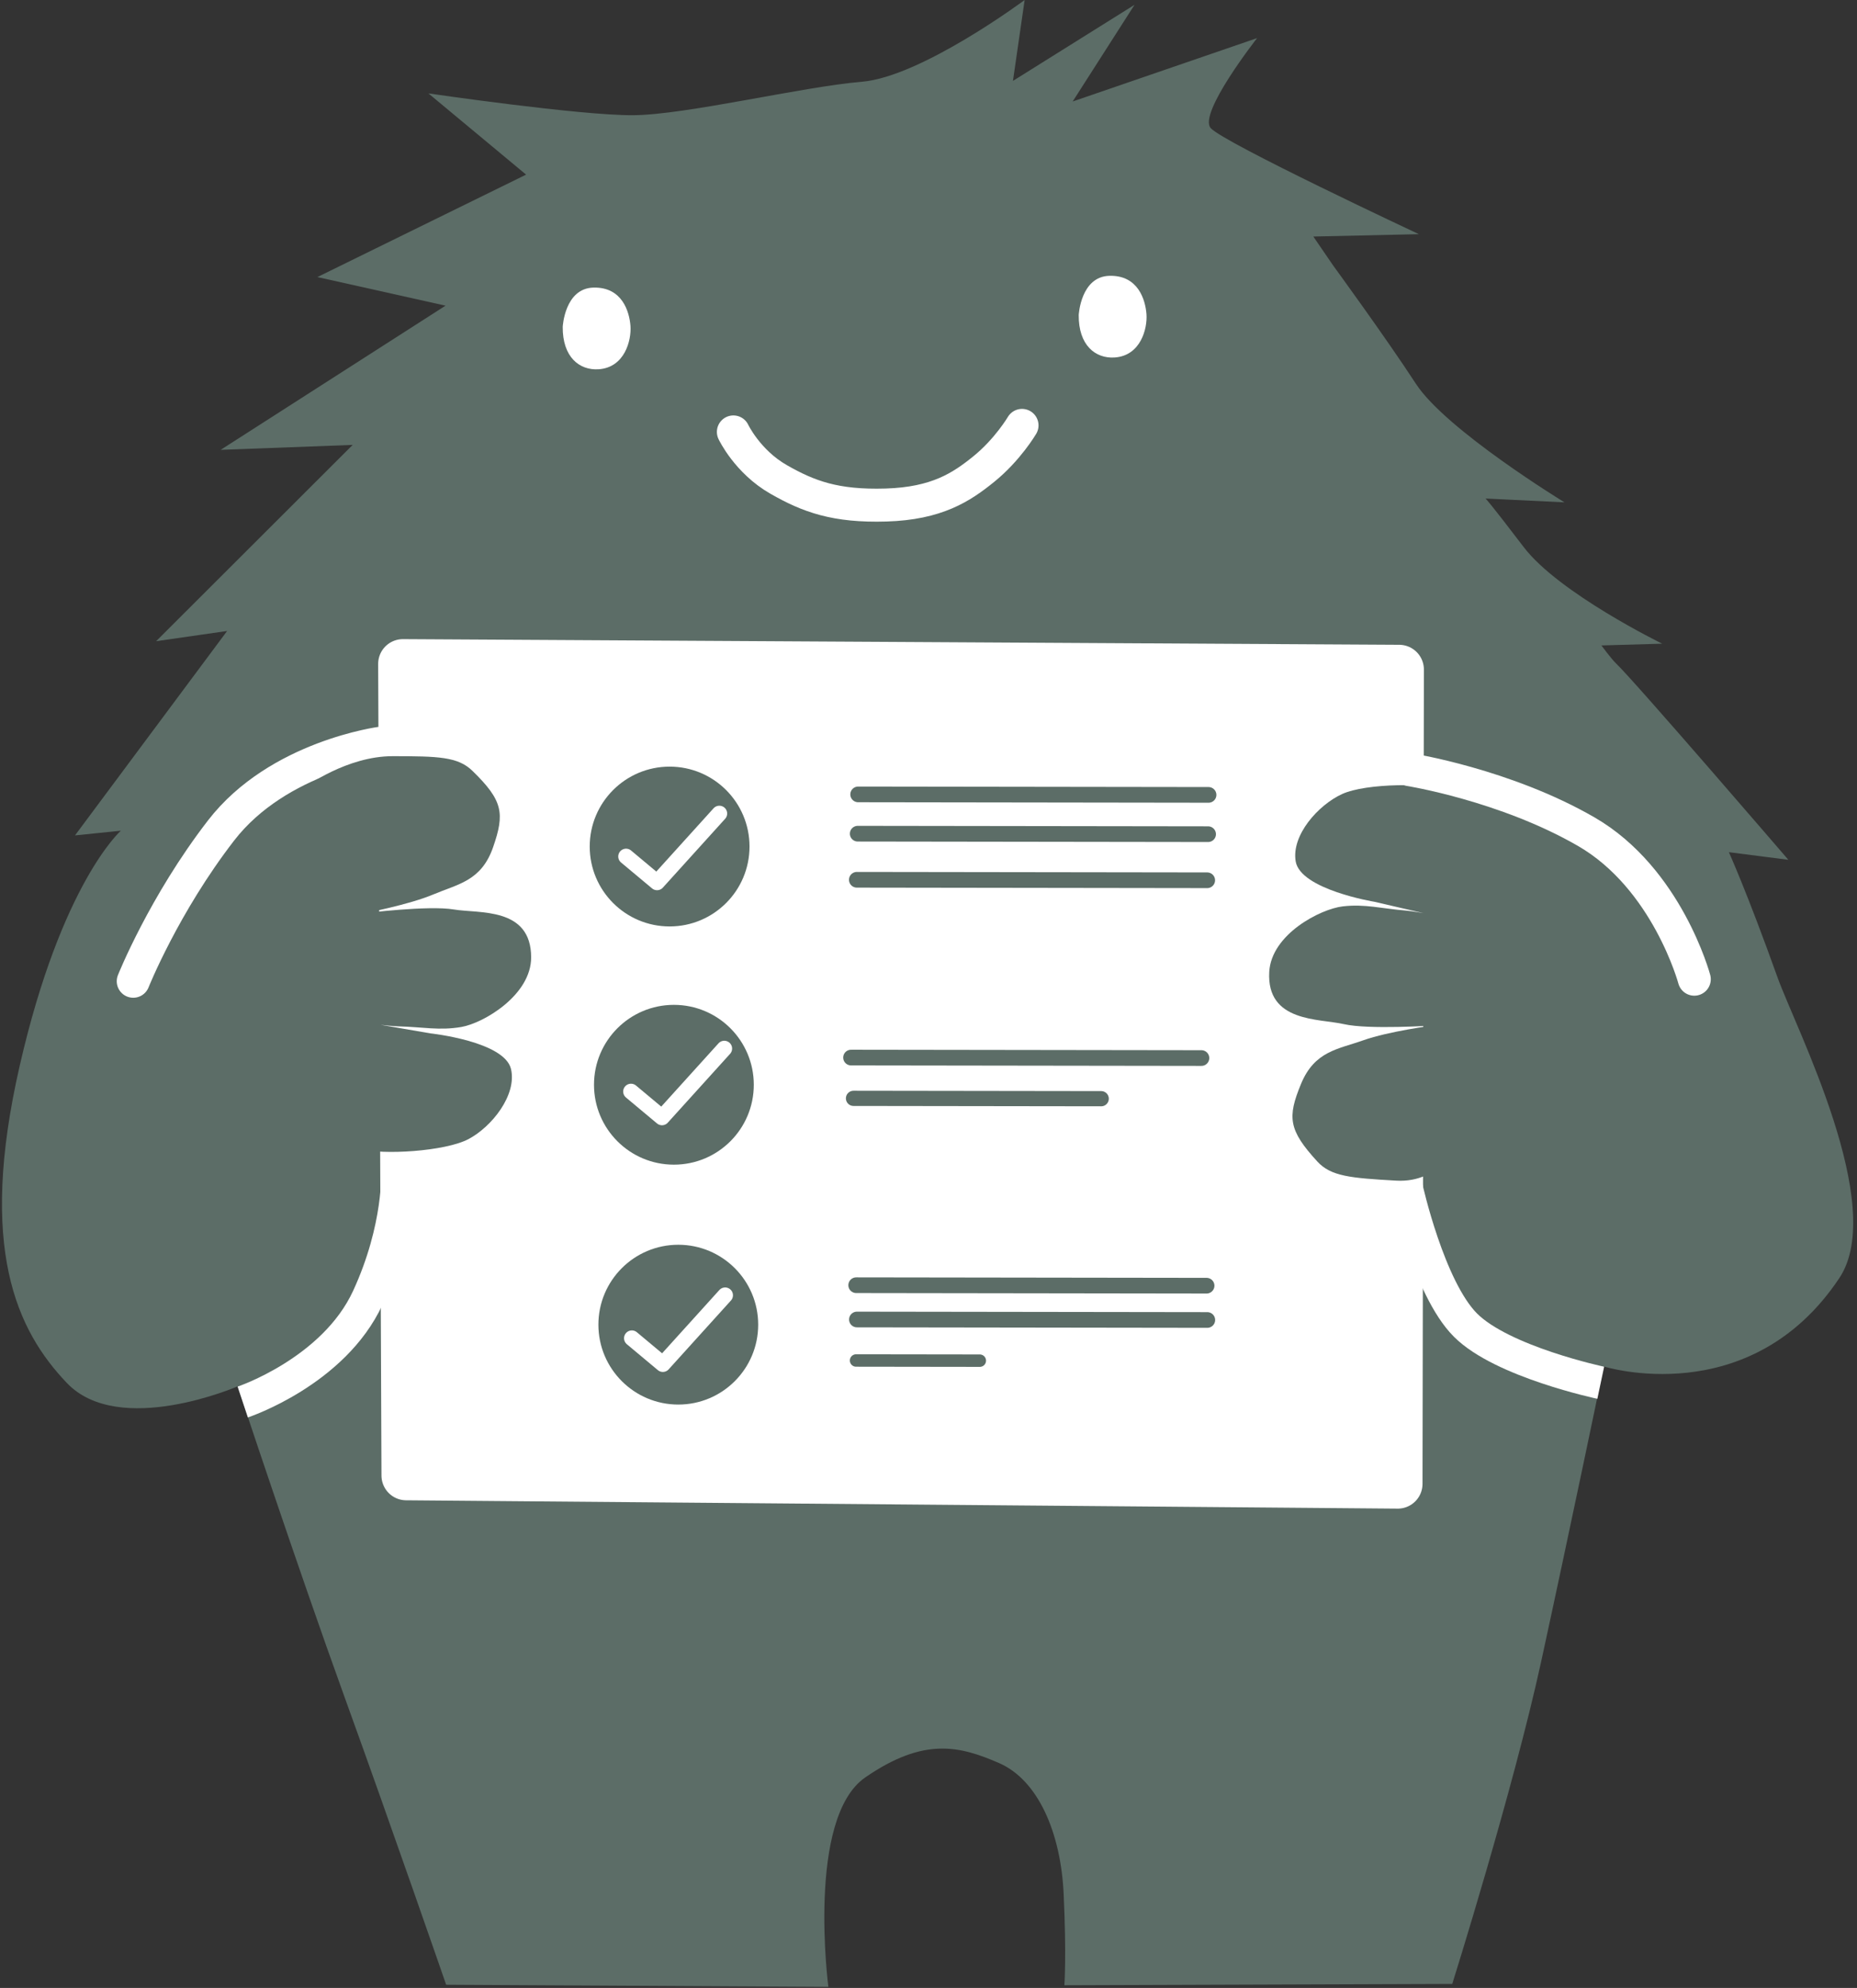 <svg xmlns="http://www.w3.org/2000/svg" width="469" height="502" viewBox="0 0 469 502" fill="none"><rect x="0" y="0" width="469" height="502" fill="#333333" stroke="none"/><g clip-path="url(#clip0_346_1715)"><path fill-rule="evenodd" clip-rule="evenodd" d="M30.52 209.776C30.52 209.776 15.56 222.937 4.98 269.108C-5.6 315.278 4.25 335.963 16.87 349.22C30.08 363.087 60.02 350.085 60.02 350.085C60.02 350.085 74.83 394.869 87.15 428.909C98.96 461.529 112.68 501.197 112.68 501.197L209.21 501.731C209.21 501.731 203.64 459.105 218.53 448.84C233.41 438.574 242.43 440.927 252.3 445.208C262.17 449.488 267.93 462.779 268.64 478.357C269.36 493.936 268.82 501.326 268.82 501.326L366.78 500.987C366.78 500.987 382.14 452.131 389.26 419.471C396.37 386.811 405.05 345.071 405.05 345.071C405.05 345.071 441.93 356.628 464.53 322.758C476.74 304.472 453.53 259.67 448.92 246.792C441.21 225.258 436.64 215.197 436.64 215.197L451.66 217.121C451.66 217.121 412.91 172.057 408.12 167.507C406.99 166.44 404.45 162.991 404.45 162.991L419.8 162.548C419.8 162.548 393.69 149.799 384.82 138.145C375.94 126.491 375.19 125.891 375.19 125.891L395.12 126.852C395.12 126.852 365.23 108.622 357.6 96.919C349.97 85.216 336.75 67.119 336.75 67.119L331.69 59.73L358.35 59.133C358.35 59.133 309 36.028 305.77 32.345C302.54 28.662 317.49 9.624 317.49 9.624L270.91 25.63L286.53 1.22L255.83 20.427L258.78 0C258.78 0 232.72 19.391 217.65 20.647C202.58 21.904 173.28 29.009 159.88 29.095C146.47 29.181 108.2 23.585 108.2 23.585L132.87 44.099L80.16 69.965L112.52 77.187L55.73 113.597L89.07 112.351L39.43 161.917L57.36 159.339L18.94 210.96L30.52 209.776Z" fill="#5C6D67"></path><path d="M96.411 187.64C96.411 187.64 70.281 191.001 55.821 209.728C41.361 228.456 33.651 247.791 33.651 247.791" stroke="white" stroke-width="8.33" stroke-miterlimit="1.5" stroke-linecap="round" stroke-linejoin="round"></path><path fill-rule="evenodd" clip-rule="evenodd" d="M101.756 167.647L102.596 372.609L353.016 374.714L353.366 169.076L101.756 167.647Z" fill="white" stroke="white" stroke-width="12.5" stroke-miterlimit="1.5" stroke-linecap="round" stroke-linejoin="round"></path><path d="M216.734 200.605L305.228 200.728" stroke="#5C6D67" stroke-width="3.96" stroke-miterlimit="1.5" stroke-linecap="round" stroke-linejoin="round"></path><path d="M216.203 343.558L247.459 343.601" stroke="#5C6D67" stroke-width="3.138" stroke-miterlimit="1.5" stroke-linecap="round" stroke-linejoin="round"></path><path d="M216.622 210.526L305.116 210.649" stroke="#5C6D67" stroke-width="3.96" stroke-miterlimit="1.5" stroke-linecap="round" stroke-linejoin="round"></path><path d="M216.398 222.166L304.892 222.289" stroke="#5C6D67" stroke-width="3.96" stroke-miterlimit="1.5" stroke-linecap="round" stroke-linejoin="round"></path><path d="M214.939 267.061L303.433 267.184" stroke="#5C6D67" stroke-width="3.96" stroke-miterlimit="1.5" stroke-linecap="round" stroke-linejoin="round"></path><path d="M215.56 277.36L278.118 277.447" stroke="#5C6D67" stroke-width="3.842" stroke-miterlimit="1.5" stroke-linecap="round" stroke-linejoin="round"></path><path d="M216.239 324.545L304.733 324.668" stroke="#5C6D67" stroke-width="3.96" stroke-miterlimit="1.5" stroke-linecap="round" stroke-linejoin="round"></path><path d="M216.42 333.205L304.914 333.328" stroke="#5C6D67" stroke-width="3.96" stroke-miterlimit="1.5" stroke-linecap="round" stroke-linejoin="round"></path><path fill-rule="evenodd" clip-rule="evenodd" d="M142.12 82.526C142.12 82.526 142.61 72.805 149.88 72.625C157.15 72.445 158.96 78.706 159.23 82.323C159.49 85.939 157.78 92.815 151.18 93.248C146.33 93.565 142.05 90.155 142.12 82.526Z" fill="white"></path><path fill-rule="evenodd" clip-rule="evenodd" d="M77.166 198.7C77.166 198.7 87.606 190.952 99.156 190.953C110.716 190.953 115.656 191.089 119.316 194.658C127.046 202.178 127.506 205.39 124.536 213.936C121.576 222.481 115.706 223.223 109.456 225.86C103.206 228.497 92.006 230.609 92.006 230.609C92.006 230.609 108.216 228.583 114.586 229.659C120.966 230.735 134.126 228.97 134.146 241.752C134.156 251.286 122.146 258.356 116.546 259.331C110.956 260.306 106.746 259.324 100.506 259.174C99.116 259.141 96.126 258.787 96.126 258.787L108.686 260.95C108.686 260.95 127.446 262.956 129.066 269.987C130.566 276.51 124.226 284.533 118.316 287.651C112.406 290.769 96.536 291.719 91.016 290.128" fill="#5C6D67"></path><path fill-rule="evenodd" clip-rule="evenodd" d="M368.309 288.407C368.309 288.407 364.131 298.797 352.6 298.138C341.058 297.48 336.134 297.063 332.683 293.291C325.394 285.344 325.117 282.111 328.569 273.748C332.011 265.385 337.913 264.978 344.303 262.701C350.693 260.425 361.995 258.954 361.995 258.954C361.995 258.954 345.696 260.053 339.398 258.617C333.09 257.179 319.851 258.192 320.558 245.43C321.091 235.911 333.484 229.536 339.13 228.881C344.767 228.226 348.914 229.446 355.135 229.951C356.521 230.063 359.486 230.587 359.486 230.587L347.07 227.712C347.07 227.712 328.454 224.641 327.237 217.53C326.111 210.932 332.898 203.283 338.976 200.506C345.053 197.73 360.952 197.685 366.372 199.587" fill="#5C6D67"></path><path d="M427.907 247.273C427.907 247.273 421.083 221.827 400.591 210C380.098 198.174 355.94 194.349 355.94 194.349" stroke="white" stroke-width="8.33" stroke-miterlimit="1.5" stroke-linecap="round" stroke-linejoin="round"></path><path fill-rule="evenodd" clip-rule="evenodd" d="M272.441 79.551C272.441 79.551 272.931 69.83 280.201 69.65C287.471 69.47 289.281 75.731 289.551 79.348C289.811 82.964 288.101 89.84 281.501 90.273C276.651 90.59 272.371 87.18 272.441 79.551Z" fill="white"></path><path d="M185.22 109.072C185.22 109.072 188.75 116.555 196.65 121.071C204.2 125.387 211 127.916 223.77 127.531C236.62 127.143 242.85 122.998 248.45 118.464C254.51 113.562 258.12 107.422 258.12 107.422" stroke="white" stroke-width="8.33" stroke-miterlimit="1.5" stroke-linecap="round" stroke-linejoin="round"></path><path d="M169.117 233.948C180.261 233.948 189.295 224.914 189.295 213.77C189.295 202.627 180.261 193.593 169.117 193.593C157.973 193.593 148.939 202.627 148.939 213.77C148.939 224.914 157.973 233.948 169.117 233.948Z" fill="#5C6D67"></path><path d="M170.199 294.106C181.343 294.106 190.377 285.072 190.377 273.928C190.377 262.784 181.343 253.75 170.199 253.75C159.055 253.75 150.021 262.784 150.021 273.928C150.021 285.072 159.055 294.106 170.199 294.106Z" fill="#5C6D67"></path><path d="M171.308 354.686C182.452 354.686 191.486 345.652 191.486 334.509C191.486 323.365 182.452 314.331 171.308 314.331C160.165 314.331 151.131 323.365 151.131 334.509C151.131 345.652 160.165 354.686 171.308 354.686Z" fill="#5C6D67"></path><path d="M158.116 216.286L165.945 222.826L181.678 205.438" stroke="white" stroke-width="3.948" stroke-miterlimit="1.5" stroke-linecap="round" stroke-linejoin="round"></path><path d="M159.364 275.637L167.193 282.177L182.926 264.789" stroke="white" stroke-width="3.948" stroke-miterlimit="1.5" stroke-linecap="round" stroke-linejoin="round"></path><path d="M159.58 337.934L167.409 344.474L183.142 327.086" stroke="white" stroke-width="3.948" stroke-miterlimit="1.5" stroke-linecap="round" stroke-linejoin="round"></path><path d="M61.308 354.045C61.308 354.045 84.258 346.406 92.893 327.712C101.104 309.937 100.369 295.599 100.369 295.599" stroke="white" stroke-width="8.203" stroke-miterlimit="1.5" stroke-linejoin="round"></path><path d="M355.219 299.962C355.219 299.962 360.822 325.299 370.1 334.607C379.377 343.914 404.28 349.179 404.28 349.179" stroke="white" stroke-width="8.28" stroke-miterlimit="1.5" stroke-linejoin="round"></path></g><defs><clipPath id="clip0_346_1715"><rect width="468" height="502" fill="white" transform="translate(0.5)"></rect></clipPath></defs></svg>